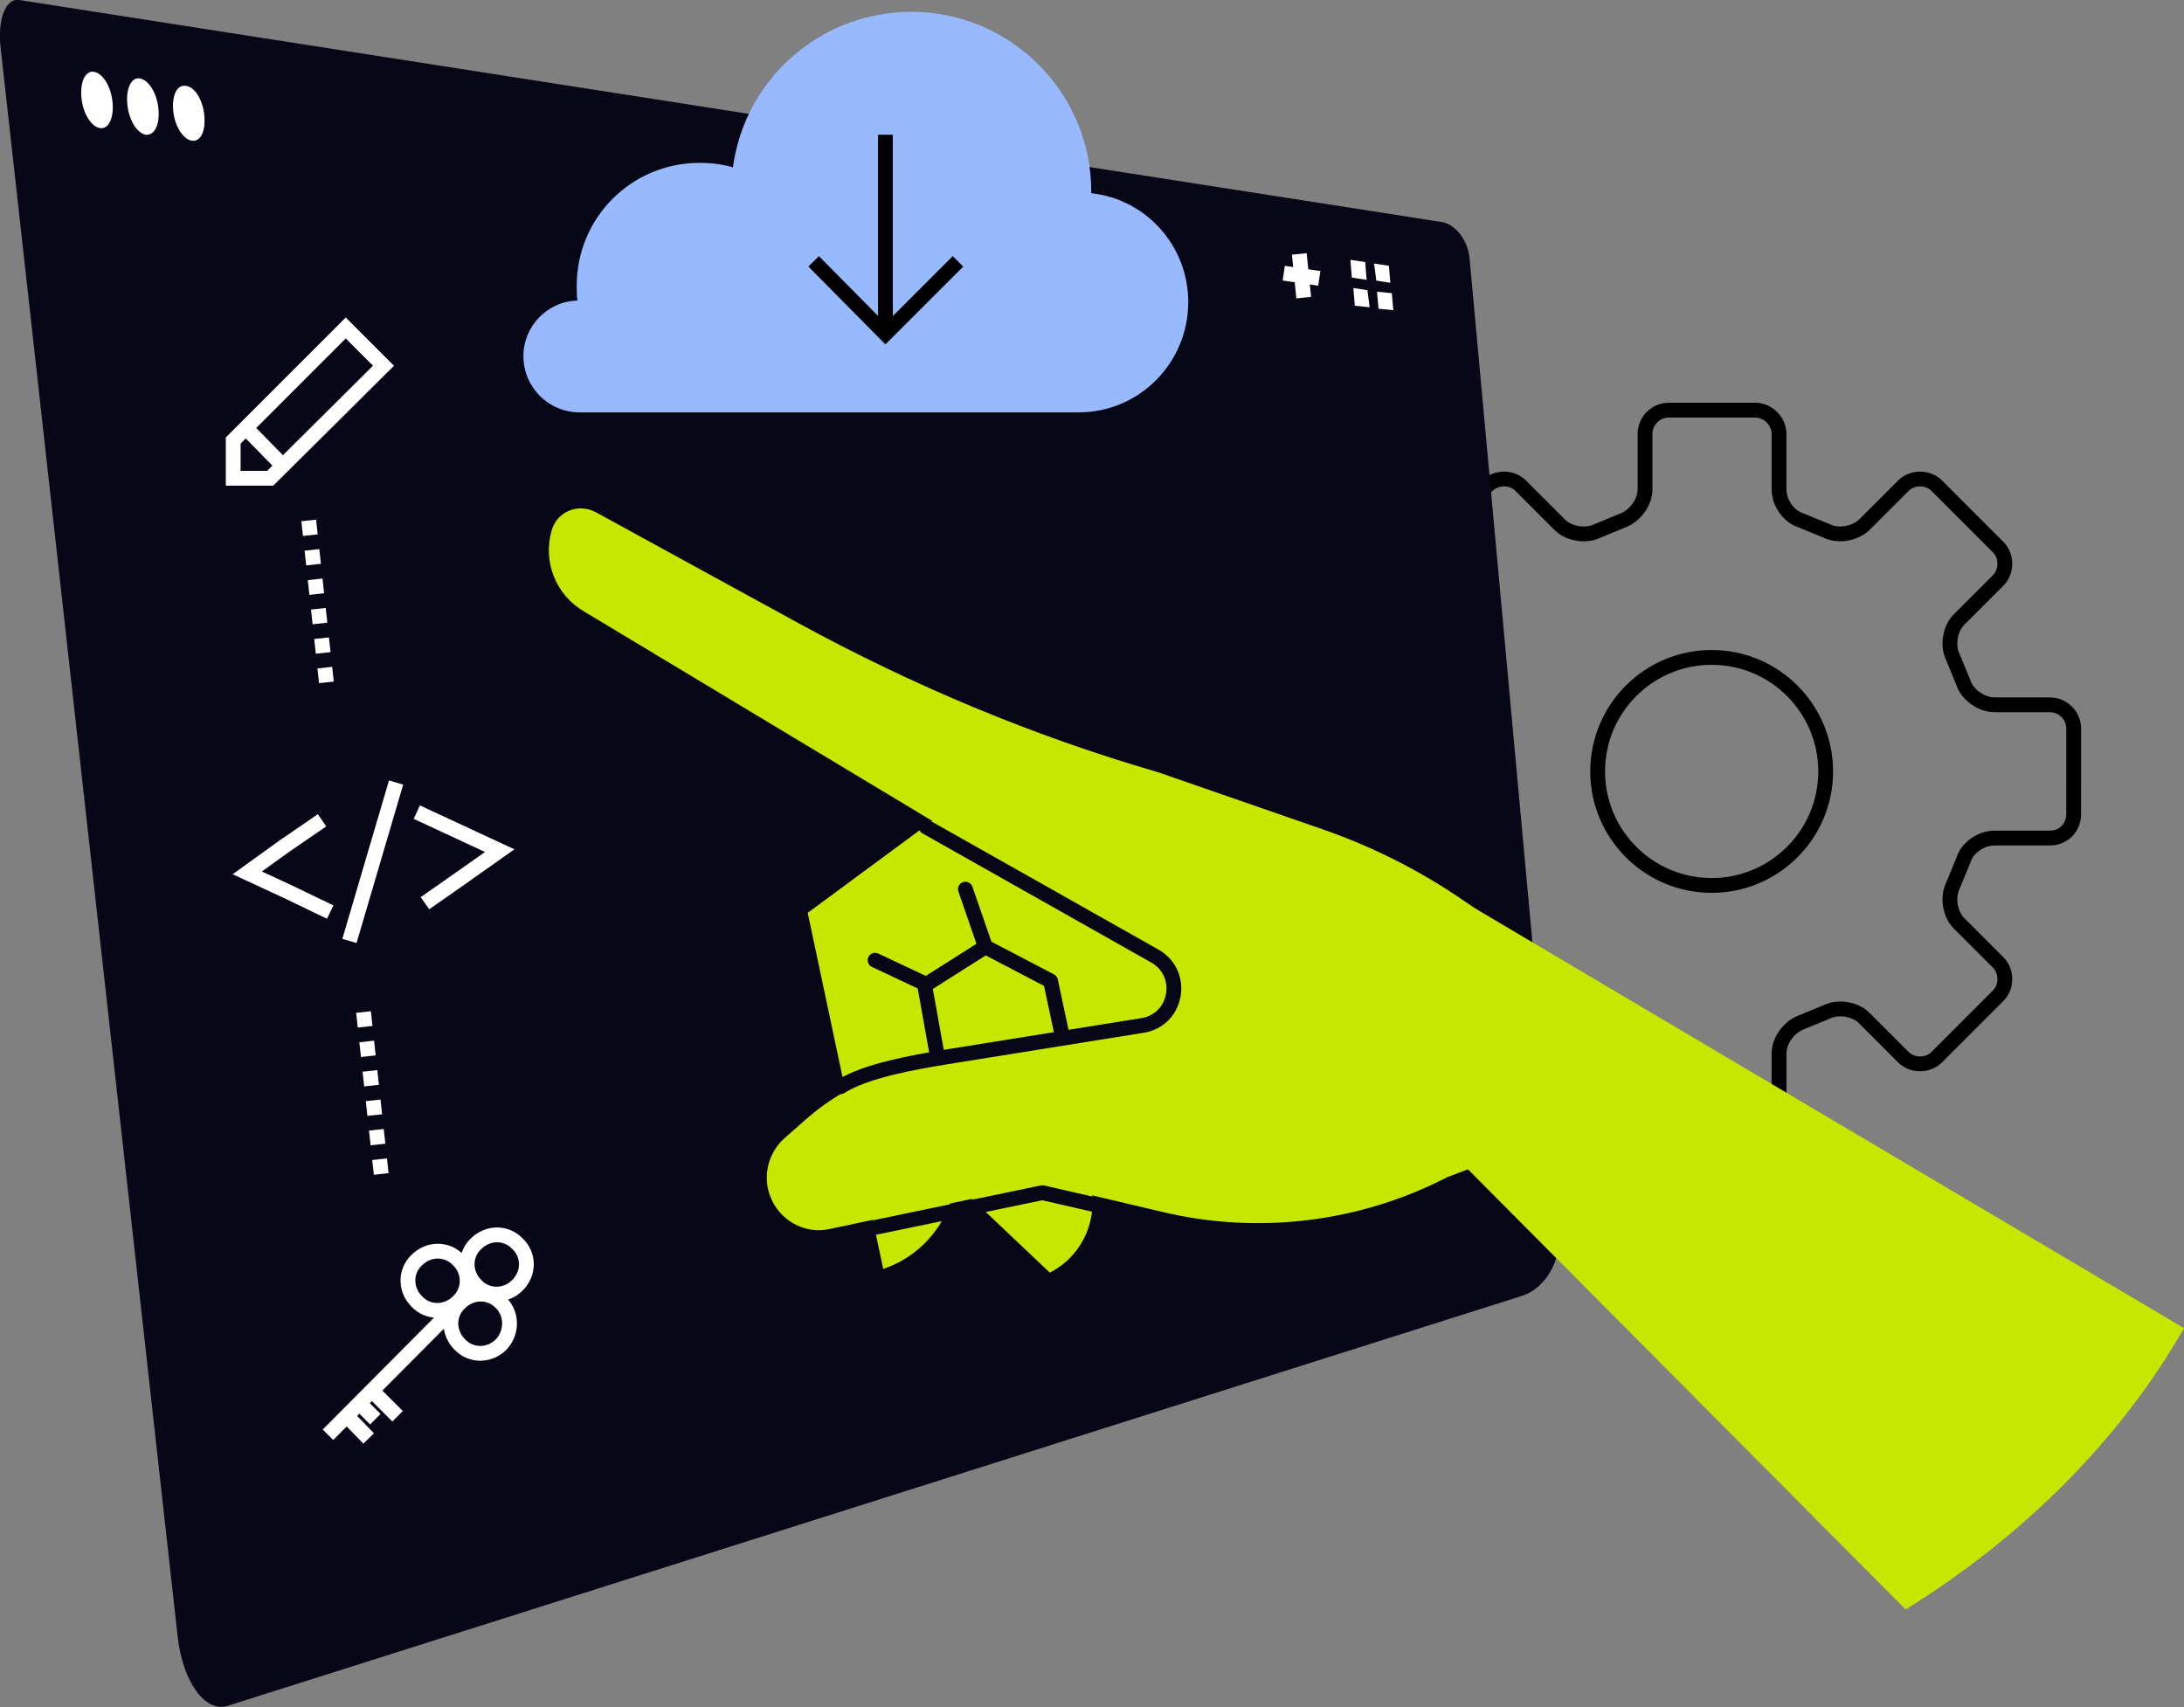 <svg xmlns="http://www.w3.org/2000/svg" xmlns:xlink="http://www.w3.org/1999/xlink" x="0px" y="0px" viewBox="0 0 295 230.6" style="enable-background:new 0 0 295 230.6;" xml:space="preserve"><rect x="0" y="0" width="295" height="230.6" fill="#808080" stroke="none"/><style type="text/css">	.st0{fill:none;stroke:#000000;stroke-width:2;stroke-linecap:round;stroke-linejoin:round;stroke-miterlimit:10;}	.st1{fill:#C6E700;}	.st2{fill:#080717;}	.st3{fill:none;stroke:#000000;stroke-width:2;}	.st4{fill:none;stroke:#080717;stroke-width:2;stroke-linecap:round;stroke-linejoin:round;stroke-miterlimit:10;}	.st5{fill:none;stroke:#FFFFFF;stroke-width:2;stroke-linecap:round;stroke-linejoin:round;stroke-miterlimit:10;}	.st6{fill:none;stroke:#282D33;stroke-width:2;}	.st7{fill:#99B9FF;}	.st8{enable-background:new    ;}	.st9{fill:#282D33;}	.st10{fill:none;stroke:#1D1D1B;stroke-width:2;}	.st11{fill:#1D1D1B;}	.st12{fill:none;stroke:#080717;stroke-width:2;}	.st13{fill:none;stroke:#282D33;stroke-width:2;stroke-miterlimit:10;stroke-dasharray:2,2;}	.st14{fill:#FFFFFF;}	.st15{fill:none;stroke:#282D33;stroke-width:1.526;}	.st16{fill:#7CA0FC;}	.st17{fill:#10101A;}	.st18{fill:none;stroke:#080717;stroke-width:1.724;}	.st19{fill:none;stroke:#080717;stroke-width:5.199;}	.st20{fill:#FFFFFF;stroke:#080717;stroke-width:2;stroke-linecap:round;stroke-linejoin:round;stroke-miterlimit:10;}	.st21{fill:none;stroke:#080717;stroke-width:2;stroke-miterlimit:10;}	.st22{fill:none;stroke:#080717;stroke-width:2;stroke-miterlimit:10;stroke-dasharray:2.046,2.046;}	.st23{fill:none;stroke:#000000;stroke-width:2;stroke-miterlimit:10;}	.st24{fill:none;stroke:#1D1D1B;stroke-width:2;stroke-miterlimit:10;}	.st25{fill:none;stroke:#99B9FF;stroke-width:2;stroke-linecap:round;stroke-linejoin:round;stroke-miterlimit:10;}	.st26{fill:none;stroke:#000000;stroke-width:1.528;}	.st27{fill:none;stroke:#000000;stroke-width:7;}	.st28{fill:none;stroke:#282D33;stroke-width:2.163;}	.st29{fill:#FFFFFF;stroke:#000000;stroke-width:2;stroke-linecap:round;stroke-linejoin:round;stroke-miterlimit:10;}	.st30{fill:url(#SVGID_1_);}	.st31{fill:url(#SVGID_2_);}	.st32{clip-path:url(#SVGID_4_);}	.st33{fill:none;stroke:#99B9FF;stroke-width:2;stroke-miterlimit:10;}	.st34{fill:none;stroke:#99B9FF;stroke-width:5;stroke-miterlimit:10;}	.st35{fill:none;stroke:#1F4142;stroke-width:2;stroke-linecap:round;stroke-linejoin:round;stroke-miterlimit:10;}	.st36{fill:none;stroke:#080717;stroke-width:2;stroke-miterlimit:10;stroke-dasharray:3.002,3.002;}	.st37{fill:none;stroke:#FFFFFF;stroke-width:3.654;}	.st38{fill:none;stroke:#FFFFFF;stroke-width:2;}	.st39{fill:#FCCC42;}	.st40{fill:#FFFFFF;stroke:#000000;stroke-width:3;}	.st41{fill:none;stroke:#99B9FF;stroke-width:2;}	.st42{fill:none;stroke:#FFFFFF;stroke-width:5;stroke-linecap:round;}	.st43{fill:#7CA0FC;stroke:#080717;stroke-width:2;stroke-linecap:round;stroke-linejoin:round;stroke-miterlimit:10;}	.st44{fill:none;stroke:#282D33;stroke-width:1.528;}	.st45{fill:#C6E700;stroke:#282D33;stroke-width:2;stroke-linecap:round;stroke-linejoin:round;}	.st46{fill:none;stroke:#C6E700;stroke-width:2;stroke-miterlimit:10;}	.st47{fill:none;stroke:#587BE1;stroke-width:2;stroke-linecap:round;stroke-linejoin:round;stroke-miterlimit:10;}	.st48{fill:#C6E700;stroke:#080717;stroke-width:2;stroke-linecap:round;stroke-linejoin:round;stroke-miterlimit:10;}	.st49{fill:none;stroke:#000000;stroke-width:11;stroke-linejoin:round;stroke-miterlimit:10;}	.st50{fill:none;stroke:#FFFFFF;stroke-width:11;stroke-linejoin:round;stroke-miterlimit:10;}	.st51{fill:#C6E700;stroke:#000000;stroke-width:2;stroke-miterlimit:10;}	.st52{fill:none;stroke:#FFFFFF;stroke-width:2;stroke-miterlimit:10;}	.st53{fill:none;stroke:#C6E700;stroke-width:4;}	.st54{fill:none;stroke:#FFFFFF;stroke-width:2;stroke-linejoin:bevel;}	.st55{fill:none;stroke:#000000;stroke-width:3;stroke-miterlimit:10;}	.st56{fill:none;stroke:#080717;stroke-width:5;}	.st57{fill:#080717;stroke:#080717;stroke-width:2;}	.st58{fill:#080717;stroke:#080717;stroke-width:5;}	.st59{fill:#587BE1;}	.st60{fill:none;stroke:#FFFFFF;stroke-width:2;stroke-linejoin:round;stroke-miterlimit:10;}	.st61{fill:none;stroke:#1D1D1B;stroke-width:2;stroke-linecap:round;stroke-linejoin:round;stroke-miterlimit:10;}	.st62{fill:#FFCF4B;stroke:#000000;stroke-width:2;stroke-linecap:round;stroke-linejoin:round;stroke-miterlimit:10;}	.st63{fill:#FFFFFF;stroke:#080717;stroke-width:2.736;stroke-linecap:round;stroke-linejoin:round;stroke-miterlimit:10;}	.st64{fill:none;stroke:#080717;stroke-width:2.736;stroke-linecap:round;stroke-linejoin:round;stroke-miterlimit:10;}	.st65{fill:none;stroke:#C6E700;stroke-width:2;stroke-linecap:round;stroke-linejoin:round;stroke-miterlimit:10;}	.st66{fill:none;stroke:#1D1D1B;stroke-width:2;stroke-linecap:round;stroke-linejoin:round;}	.st67{fill:#99B9FF;stroke:#080717;stroke-width:1.449;stroke-linecap:round;stroke-linejoin:round;stroke-miterlimit:10;}	.st68{fill:none;stroke:#080717;stroke-width:6.029;}	.st69{fill:none;stroke:#080717;stroke-width:1.449;stroke-linecap:round;stroke-linejoin:round;stroke-miterlimit:10;}	.st70{fill:none;stroke:#282D33;stroke-width:2;stroke-miterlimit:10;}	.st71{fill:none;stroke:#99B9FF;stroke-width:6.029;}	.st72{fill:none;stroke:#99B9FF;stroke-width:3.882;stroke-linecap:round;stroke-linejoin:round;stroke-miterlimit:10;}	.st73{fill:none;stroke:#1D1D1B;stroke-width:1.957;stroke-miterlimit:10;}	.st74{fill:none;stroke:#080717;stroke-width:2;stroke-miterlimit:10;stroke-dasharray:2.009,2.009;}	.st75{fill:none;stroke:#FFFFFF;stroke-width:2;stroke-dasharray:2;}	.st76{stroke:#000000;stroke-width:2;}	.st77{fill:#FFFFFF;stroke:#000000;stroke-width:2;}	.st78{fill:#99B9FF;stroke:#080717;stroke-width:2;stroke-linecap:round;stroke-linejoin:round;stroke-miterlimit:10;}	.st79{fill:#1D1D1B;stroke:#080717;stroke-width:2;stroke-linecap:round;stroke-linejoin:round;stroke-miterlimit:10;}	.st80{fill:none;stroke:#080717;stroke-width:2;stroke-linejoin:round;stroke-miterlimit:10;}	.st81{fill:none;stroke:#080717;stroke-width:6;stroke-linejoin:round;stroke-miterlimit:10;}</style><g id="Layer_3"></g><g id="Layer_1"></g><g id="Layer_2">	<g>		<path class="st3" d="M276.9,95.2h-7.5c-1.8,0-3.7-1.4-4.2-3l-1.4-3.4c-0.8-1.6-0.4-3.9,0.8-5.1l5.3-5.3c1.2-1.2,1.2-3.3,0-4.5   l-8.3-8.3c-1.2-1.2-3.3-1.2-4.5,0l-5.3,5.3c-1.3,1.2-3.5,1.6-5.1,0.8l-3.4-1.4c-1.7-0.5-3-2.4-3-4.2v-7.5c0-1.7-1.5-3.2-3.2-3.2   h-11.7c-1.7,0-3.2,1.4-3.2,3.2v7.5c0,1.8-1.4,3.6-3,4.2l-3.4,1.4c-1.6,0.8-3.9,0.4-5.1-0.8l-5.3-5.3c-1.2-1.2-3.3-1.2-4.5,0   l-8.3,8.3c-1.2,1.2-1.2,3.3,0,4.5l5.3,5.3c1.2,1.2,1.6,3.5,0.8,5.1l-1.4,3.4c-0.6,1.7-2.4,3-4.2,3h-7.6c-1.7,0-3.2,1.4-3.2,3.2   V110c0,1.8,1.4,3.2,3.2,3.2h7.6c1.8,0,3.6,1.4,4.2,3l1.4,3.4c0.8,1.6,0.4,3.9-0.8,5.1l-5.3,5.3c-1.2,1.2-1.2,3.3,0,4.5l8.3,8.3   c1.2,1.2,3.3,1.2,4.5,0l5.3-5.3c1.2-1.2,3.5-1.6,5.1-0.8l3.4,1.4c1.7,0.6,3,2.4,3,4.2v7.6c0,1.8,1.4,3.2,3.2,3.2h11.7   c1.7,0,3.2-1.4,3.2-3.2v-7.6c0-1.8,1.4-3.6,3-4.2l3.4-1.4c1.6-0.8,3.9-0.4,5.1,0.8l5.3,5.3c1.2,1.2,3.3,1.2,4.5,0l8.3-8.3   c1.2-1.2,1.2-3.3,0-4.5l-5.3-5.3c-1.2-1.2-1.6-3.5-0.8-5.1l1.4-3.4c0.5-1.7,2.4-3,4.2-3h7.5c1.8,0,3.2-1.4,3.2-3.2V98.4   C280.1,96.6,278.6,95.2,276.9,95.2z M231.2,119.6c-8.5,0-15.4-6.9-15.4-15.4c0-8.5,6.9-15.4,15.4-15.4c8.5,0,15.4,6.9,15.4,15.4   C246.6,112.7,239.7,119.6,231.2,119.6z"></path>		<g>			<path class="st2" d="M205.7,175c3-1,5.2-4.7,4.9-8.4L198.5,34.9c-0.2-2.4-1.9-4.6-3.7-4.9L2.6,0c-1.8-0.3-3,2.6-2.5,6.6L24,221.1    c0.7,6.1,3.7,10.3,6.8,9.3L205.7,175z"></path>			<g>				<path class="st14" d="M15.2,13.8c0.2,2.1-0.5,3.7-1.7,3.5c-1.2-0.2-2.3-2-2.5-4.1c-0.2-2.1,0.5-3.7,1.7-3.5     C13.9,9.9,15,11.7,15.2,13.8z"></path>				<path class="st14" d="M21.4,14.7c0.2,2.1-0.5,3.6-1.7,3.5c-1.2-0.2-2.3-2-2.5-4.1c-0.2-2.1,0.5-3.7,1.7-3.5     C20.1,10.8,21.2,12.6,21.4,14.7z"></path>				<path class="st14" d="M27.6,15.6c0.2,2.1-0.5,3.6-1.7,3.4c-1.2-0.2-2.3-2-2.5-4c-0.2-2.1,0.5-3.6,1.7-3.4     C26.3,11.7,27.4,13.5,27.6,15.6z"></path>			</g>			<g>				<line class="st38" x1="175.5" y1="34.3" x2="176.1" y2="40.2"></line>				<line class="st38" x1="178.2" y1="37.6" x2="173.4" y2="36.9"></line>			</g>			<g>				<g>					<polygon class="st14" points="182.4,35.1 182.6,37.5 184.6,37.8 184.4,35.4 182.4,35.1      "></polygon>				</g>				<g>					<polygon class="st14" points="182.8,38.9 183,41.3 185,41.5 184.7,39.2 182.8,38.9      "></polygon>				</g>				<g>					<polygon class="st14" points="185.6,35.6 185.9,37.9 187.8,38.2 187.6,35.9 185.6,35.6      "></polygon>				</g>				<g>					<polygon class="st14" points="186,39.4 186.2,41.7 188.2,41.9 188,39.6 186,39.4      "></polygon>				</g>			</g>		</g>		<g>			<path class="st1" d="M222.1,148.9c0-0.2-0.5-1.2-1.4-2.8c-9.6-16-24.5-28-42.1-34.1l-22.2-7.7c-16.9-4.9-33.1-11.7-48.5-20.1    l-27.4-15c-2.4-1.3-5.3-0.1-6,2.5l0,0c-1.2,4.2,0.6,8.7,4.4,10.9l77.3,46.5c4,2.4,2.9,8.5-1.7,9.3l-29.5,5.1    c-6.2,1.1-12,3.9-16.6,8.1l-2.5,2.2c-2.1,1.9-2.9,5-1.9,7.7l0,0c1.2,3.3,4.7,5.3,8.1,4.5l28.8-6.1l16.1,3.8    c13,3.1,26.7,1.4,38.5-4.7l0,0L222.1,148.9z"></path>			<path class="st1" d="M133.9,105l-24.8,18.3l10.2,48.1l0,0c6.8-2.3,10.9-9.2,9.6-16.2l16.8-4.6l27.9-15.9L133.9,105z"></path>			<polyline class="st4" points="126.6,142.6 124.9,133.1 133.1,127.9 141.9,132.5 143.5,140    "></polyline>			<path class="st1" d="M143.9,147.3l3.3,12.3c1.3,4.9-0.9,10-5.4,12.3l0,0l-17.1-16.2L143.9,147.3z"></path>			<polyline class="st4" points="117.2,166 140.8,161.1 148.2,162.8    "></polyline>			<path class="st4" d="M125.1,111.7l31,17.5c4,2.4,2.9,8.5-1.7,9.3l-26.8,4.3c-4.2,0.7-10.6,1.8-14.1,4"></path>			<line class="st4" x1="118.2" y1="129.7" x2="125" y2="132.9"></line>			<line class="st4" x1="130.4" y1="120.1" x2="133.1" y2="127.9"></line>			<path class="st1" d="M295,179.4l-99.8-59.1l-7.9,26.6l70.1,70.5C273.5,207.4,286.5,194.3,295,179.4z"></path>		</g>		<g>			<polyline class="st38" points="44.6,123.2 39,120.5 33.4,117.9 38.4,114.3 43.5,110.8    "></polyline>			<polyline class="st38" points="57.4,122 62.4,118.5 67.5,114.9 61.9,112.3 56.3,109.7    "></polyline>			<line class="st38" x1="53.5" y1="105.7" x2="47.2" y2="127.1"></line>		</g>		<g>			<path class="st7" d="M78,40.6c-0.1-0.6-0.1-1.3-0.1-2c0-9.2,7.4-16.6,16.6-16.6c1.6,0,3.1,0.2,4.5,0.6c1.6-11.9,11.8-21,24.1-21    c13.4,0,24.3,10.9,24.3,24.3c0,0.1,0,0.1,0,0.2c7.4,0.8,13.1,7.1,13.1,14.7c0,8.2-6.6,14.9-14.8,14.9h-25h-7.3h-6.5H92.3H78.9    c0,0,0,0,0,0c-0.2,0-0.4,0-0.6,0c-4.2,0-7.6-3.4-7.6-7.6C70.7,44.1,73.9,40.7,78,40.6z"></path>		</g>		<g>			<line class="st3" x1="119.6" y1="18.2" x2="119.6" y2="44.1"></line>			<polyline class="st3" points="109.9,35.3 119.6,45.1 129.4,35.3    "></polyline>		</g>		<g>			<polygon class="st52" points="51.8,49.4 36.5,64.6 31.5,64.6 31.5,59.5 46.7,44.3    "></polygon>			<line class="st52" x1="33.2" y1="57.8" x2="38.2" y2="62.9"></line>		</g>		<line class="st75" x1="41.7" y1="70.3" x2="44.3" y2="94.1"></line>		<line class="st75" x1="49.1" y1="136.7" x2="51.7" y2="160.5"></line>		<g>			<line class="st38" x1="44.3" y1="193.8" x2="61.3" y2="176.7"></line>			<line class="st38" x1="46.4" y1="190.8" x2="49.8" y2="194.3"></line>			<line class="st38" x1="50.2" y1="187.8" x2="53.7" y2="191.3"></line>			<line class="st38" x1="48.5" y1="189.5" x2="50.7" y2="191.7"></line>			<g>				<g>					<path class="st38" d="M61.9,175.8c-1.6,1.6-4.1,1.6-5.6,0c-1.6-1.6-1.6-4.1,0-5.6c1.6-1.6,4.1-1.6,5.6,0      C63.5,171.7,63.5,174.3,61.9,175.8z"></path>					<path class="st38" d="M67.7,181.6c-1.6,1.6-4.1,1.6-5.6,0c-1.6-1.6-1.6-4.1,0-5.6c1.6-1.6,4.1-1.6,5.6,0      C69.2,177.5,69.2,180,67.7,181.6z"></path>				</g>				<path class="st38" d="M69.9,173.6c-1.6,1.6-4.1,1.6-5.6,0c-1.6-1.6-1.6-4.1,0-5.6c1.6-1.6,4.1-1.6,5.6,0     C71.5,169.5,71.5,172,69.9,173.6z"></path>			</g>		</g>	</g></g></svg>